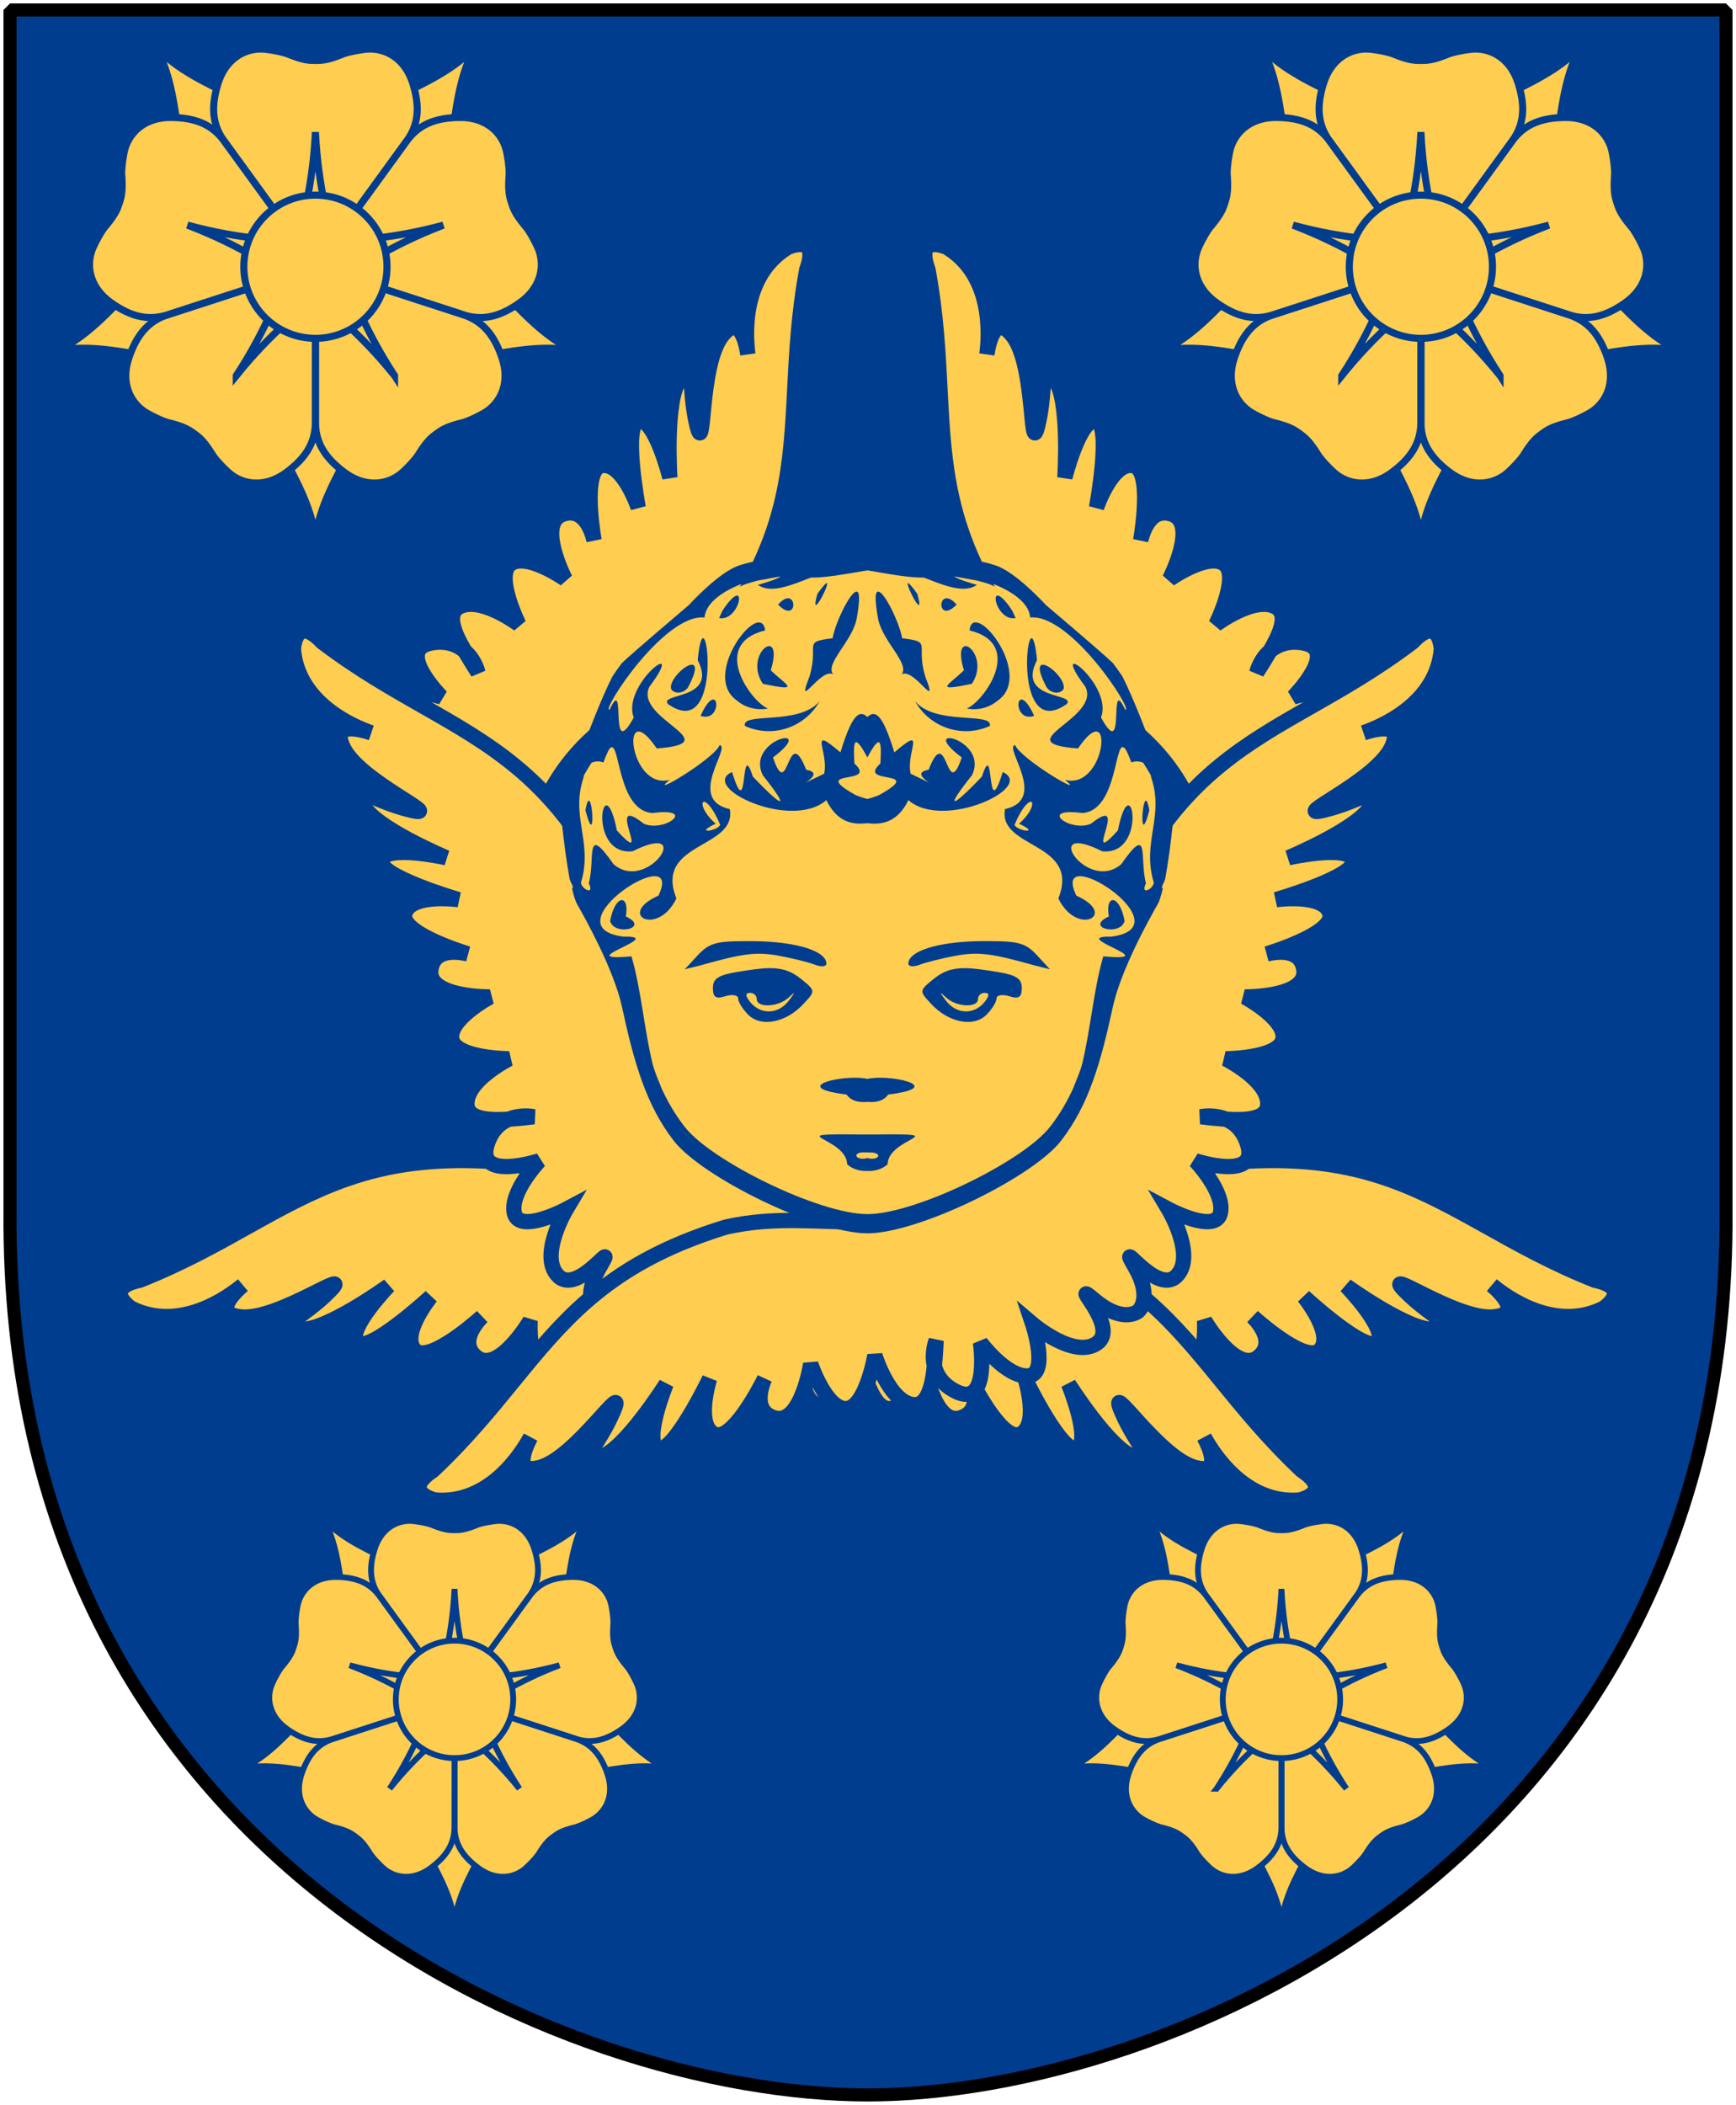 <?xml version="1.0" encoding="UTF-8" standalone="no"?>
<svg
   xmlns:dc="http://purl.org/dc/elements/1.1/"
   xmlns:cc="http://creativecommons.org/ns#"
   xmlns:rdf="http://www.w3.org/1999/02/22-rdf-syntax-ns#"
   xmlns:svg="http://www.w3.org/2000/svg"
   xmlns="http://www.w3.org/2000/svg"
   xmlns:xlink="http://www.w3.org/1999/xlink"
   id="svg4166"
   height="304.2"
   width="251"
   version="1.0">
  <defs
     id="defs4168" />
  <path
     style="fill:#003d8f"
     id="Shield"
     d="m 249.551,1.44 -248.101,0 0,173.497 C 0.682,268.657 81.739,302.756 125.5,302.756 c 42.994,0 124.818,-34.099 124.051,-127.82 l 0,-173.497 z" />
  <g
     style="fill:#ffcd50;stroke:#003d8f;stroke-width:0.875"
     id="Seraf"
     transform="matrix(2.523,0,0,2.523,-407.695,-1277.559)">
    <use
       xlink:href="#use30258"
       height="559.395"
       width="500"
       y="0"
       x="0"
       id="use30295"
       transform="matrix(-0.531,0.847,-0.847,-0.531,809.005,674.868)" />
    <use
       xlink:href="#use30258"
       height="559.395"
       width="500"
       y="0"
       x="0"
       id="use30297"
       transform="matrix(0.531,0.847,0.847,-0.531,-386.41,674.868)" />
    <use
       xlink:href="#use30258"
       height="559.395"
       width="500"
       y="0"
       x="0"
       id="use30293"
       transform="matrix(-1,0,0,1,422.595,0)" />
    <path
       id="use30258"
       d="m 215.023,520.381 c -0.371,0.059 -0.632,0.38 -0.25,1.438 0.946,5.13 0.436,8.964 1.375,13.094 0.564,2.478 1.662,5.049 3.906,8.062 4.011,4.592 8.711,4.301 10.875,12.562 l 6.562,-6.625 c 0,0 0.029,-0.029 0.031,-0.031 l 1.594,-1.594 c 0.185,-0.347 0.231,-0.695 -0.062,-0.938 -0.957,-0.792 -3.344,-0.062 -3.344,-0.062 0,0 2.697,-2.713 0.562,-3.094 -0.875,-0.156 -1.496,0.118 -1.906,0.469 -0.388,0.656 -0.75,1.219 -0.75,1.219 0,0 0.159,-0.714 0.75,-1.219 0.546,-0.923 1.075,-2.071 0.375,-2.5 -1.198,-0.734 -3.469,0.969 -3.469,0.969 0,-10e-6 1.396,-2.798 0.469,-3.469 -0.928,-0.671 -3.125,0.875 -3.125,0.875 0,0 1.656,-3.193 0.125,-3.719 -1.148,-0.395 -1.624,0.855 -1.781,1.5 0.147,-0.882 0.606,-4.089 -0.438,-4.281 -1.203,-0.222 -2.094,2.406 -2.094,2.406 0,0 0.901,-4.81 -0.031,-4.969 -0.932,-0.159 -1.781,3.25 -1.781,3.25 0,0 0.3,-4.563 -0.594,-5.625 -0.894,-1.062 -0.436,0.399 -0.938,2.562 -0.502,2.164 -0.128,-3.302 -1.438,-5.031 -0.982,-1.297 -1.371,0.198 -1.5,1.031 0.139,-1.066 0.384,-4.492 -2.281,-6.125 0,0 -0.472,-0.215 -0.844,-0.156 z" />
    <path
       id="g30207"
       d="m 191.142,550.263 c -3.267,-2.695 -6.928,-3.97 -11.086,-7.12 -1.547,-1.633 -1.651,0.405 -1.651,0.405 0.261,3.114 3.445,4.438 4.46,4.793 -0.802,-0.259 -2.308,-0.595 -1.591,0.865 0.956,1.947 5.983,4.084 3.824,3.56 -2.159,-0.524 -3.234,-1.583 -2.687,-0.307 0.548,1.276 4.756,3.038 4.756,3.038 0,0 -3.437,-0.77 -3.714,0.134 -0.277,0.904 4.425,2.268 4.425,2.268 0,0 -2.74,-0.384 -3.083,0.791 -0.297,1.019 2.755,2.049 3.609,2.314 -0.647,-0.149 -1.956,-0.294 -2.119,0.909 -0.218,1.604 3.39,1.556 3.39,1.556 0,0 -2.376,1.271 -2.194,2.401 0.183,1.13 3.289,1.143 3.289,1.143 0,0 -2.533,1.264 -2.415,2.664 0.069,0.819 1.325,0.87 2.395,0.797 0.717,-0.301 1.429,-0.142 1.429,-0.142 0,0 -0.67,0.09 -1.429,0.142 -0.497,0.209 -0.997,0.628 -1.251,1.48 -0.619,2.079 3.003,0.901 3.003,0.901 0,0 -1.711,1.793 -1.434,3.003 0.278,1.21 2.975,-0.227 2.975,-0.227 0,0 -1.608,2.693 -0.455,3.83 1.153,1.137 3.471,-2.408 2.393,-0.555 -1.078,1.853 -0.206,2.567 -0.206,2.567 0,0 0.85,0.741 2.497,-0.631 1.647,-1.372 -1.462,1.504 -0.149,2.452 1.313,0.947 3.701,-1.086 3.701,-1.086 1e-5,0 -0.968,2.899 0.271,2.971 1.24,0.072 2.722,-1.914 2.722,-1.914 0,0 -0.558,3.767 1.389,2.811 0.797,-0.392 1.128,-0.955 1.251,-1.48 -0.076,-0.758 -0.098,-1.433 -0.098,-1.433 0,0 0.275,0.676 0.098,1.433 0.107,1.067 0.366,2.298 1.185,2.229 1.4,-0.117 2.225,-2.825 2.225,-2.825 1e-5,0 0.53,3.061 1.675,3.053 1.145,-0.008 2.003,-2.563 2.003,-2.563 0,0 0.553,3.566 2.099,3.084 1.159,-0.362 0.799,-1.628 0.544,-2.241 0.404,0.798 1.927,3.636 2.883,3.173 1.101,-0.533 0.266,-3.171 0.266,-3.171 0,0 2.127,4.409 2.973,3.986 0.846,-0.423 -0.486,-3.685 -0.486,-3.685 0,0 2.439,3.856 3.788,4.184 1.349,0.327 0.126,-0.557 -0.75,-2.598 -0.876,-2.041 2.068,2.559 4.147,3.178 1.559,0.464 0.977,-0.964 0.588,-1.712 0.519,0.941 2.354,3.861 5.468,3.599 1e-5,1e-5 1.991,-0.442 0.124,-1.696 -3.798,-3.575 -5.665,-6.972 -8.866,-9.745 -1.921,-1.664 -4.321,-3.091 -7.913,-4.193 -5.998,-1.338 -9.616,1.762 -16.35,-3.796 -6.601,-5.715 -4.147,-9.799 -6.465,-15.49 -1.684,-3.359 -3.492,-5.488 -5.452,-7.104 z" />
    <use
       xlink:href="#g30207"
       height="559.395"
       width="500"
       y="0"
       x="0"
       id="use30256"
       transform="matrix(-1,0,0,1,422.595,0)" />
    <g
       id="g3343">
      <path
         style="stroke:none"
         id="path30227"
         d="m 211.298,539.037 c -1.643,0.265 -3.244,0.63 -4.252,0.243 -0.015,0.002 -0.015,-0.002 -0.03,0 -0.26,0.037 -0.524,0.079 -0.79,0.121 -0.278,0.044 -0.561,0.101 -0.82,0.152 -0.118,0.023 -0.255,0.036 -0.364,0.061 -0.114,0.026 -0.232,0.063 -0.334,0.091 -0.198,0.054 -0.408,0.121 -0.547,0.182 -1.086,0.483 -2.521,2.065 -2.521,2.065 1e-5,0 -2.983,2.526 -3.615,3.129 -0.182,0.236 -0.355,0.487 -0.516,0.729 -0.587,1.142 -1.428,3.372 -1.428,3.372 0,0 -0.138,0.24 -0.182,0.304 0.206,0.076 0.402,0.128 0.425,0.152 -0.032,0.009 -0.218,-0.033 -0.516,-0.061 -0.35,0.511 -1.185,1.783 -1.185,2.278 0,0.445 0.245,3.173 0.577,4.921 0.016,0.028 0.017,0.036 0.03,0.061 0.002,0.008 -0.002,0.022 0,0.03 0.024,0.046 0.013,0.055 0.03,0.091 0.026,0.092 0.065,0.181 0.091,0.273 -0.008,0.013 -0.011,0.032 -0.03,0.03 0.086,0.377 0.184,0.694 0.273,0.85 0.483,0.845 2.003,3.581 2.43,5.559 0.411,1.905 0.816,3.491 1.428,4.89 0.004,0.008 -0.004,0.022 0,0.03 0.365,0.83 0.818,1.599 1.367,2.308 1.516,1.971 7.717,5.012 10.479,5.012 2.762,0 8.964,-3.041 10.479,-5.012 0.549,-0.71 1.002,-1.479 1.367,-2.308 0.004,-0.008 -0.004,-0.022 0,-0.03 0.612,-1.4 1.016,-2.986 1.428,-4.89 0.427,-1.978 1.947,-4.714 2.43,-5.559 0.089,-0.156 0.187,-0.473 0.273,-0.85 -0.019,9.4e-4 -0.022,-0.018 -0.03,-0.03 0.026,-0.092 0.065,-0.181 0.091,-0.273 0.018,-0.036 0.007,-0.045 0.03,-0.091 0.002,-0.009 -0.002,-0.022 0,-0.03 0.013,-0.025 0.015,-0.033 0.03,-0.061 0.332,-1.748 0.577,-4.475 0.577,-4.921 0,-0.495 -0.835,-1.767 -1.185,-2.278 -0.298,0.028 -0.484,0.07 -0.516,0.061 0.024,-0.023 0.22,-0.075 0.425,-0.152 -0.044,-0.064 -0.182,-0.304 -0.182,-0.304 0,0 -0.84,-2.229 -1.428,-3.372 -0.161,-0.242 -0.334,-0.493 -0.516,-0.729 -0.632,-0.603 -3.615,-3.129 -3.615,-3.129 0,0 -1.435,-1.583 -2.521,-2.065 -0.139,-0.062 -0.349,-0.128 -0.547,-0.182 -0.103,-0.028 -0.22,-0.065 -0.334,-0.091 -0.11,-0.025 -0.247,-0.038 -0.364,-0.061 -0.259,-0.051 -0.542,-0.107 -0.82,-0.152 -0.266,-0.043 -0.529,-0.084 -0.79,-0.121 -0.016,-0.002 -0.015,0.002 -0.03,0 -1.008,0.387 -2.61,0.022 -4.252,-0.243 z" />
      <path
         style="fill:#003d8f;stroke:none"
         id="path12839"
         d="m 211.298,537.938 c -1.741,0.281 -3.438,0.668 -4.506,0.257 -0.016,0.002 -0.016,-0.002 -0.032,0 -1.127,0.161 -2.403,0.367 -3.026,0.644 -1.151,0.512 -2.671,2.189 -2.671,2.189 1e-5,0 -3.161,2.676 -3.83,3.315 -0.193,0.25 -0.376,0.516 -0.547,0.772 -0.622,1.211 -1.513,3.573 -1.513,3.573 0,0 -0.147,0.255 -0.193,0.322 0.218,0.081 0.426,0.136 0.451,0.161 -0.034,0.009 -0.232,-0.035 -0.547,-0.064 -0.371,0.542 -1.255,1.889 -1.255,2.414 0,0.472 0.26,3.362 0.612,5.214 0.017,0.029 0.018,0.038 0.032,0.064 0.002,0.009 -0.002,0.023 0,0.032 0.174,0.33 0.179,0.423 0.097,0.418 0.091,0.4 0.195,0.735 0.29,0.901 0.512,0.895 2.122,3.794 2.575,5.89 0.697,3.229 1.395,5.634 2.961,7.66 1.606,2.089 8.177,5.311 11.104,5.311 2.927,0 9.498,-3.222 11.104,-5.311 1.566,-2.026 2.264,-4.431 2.961,-7.66 0.453,-2.096 2.063,-4.995 2.575,-5.89 0.095,-0.166 0.198,-0.501 0.29,-0.901 -0.082,0.005 -0.078,-0.088 0.097,-0.418 0.002,-0.009 -0.002,-0.023 0,-0.032 0.014,-0.026 0.016,-0.035 0.032,-0.064 0.352,-1.852 0.612,-4.742 0.612,-5.214 0,-0.525 -0.885,-1.872 -1.255,-2.414 -0.316,0.03 -0.513,0.074 -0.547,0.064 0.025,-0.025 0.233,-0.08 0.451,-0.161 -0.046,-0.067 -0.193,-0.322 -0.193,-0.322 0,0 -0.891,-2.362 -1.513,-3.573 -0.171,-0.257 -0.354,-0.522 -0.547,-0.772 -0.669,-0.639 -3.83,-3.315 -3.83,-3.315 0,0 -1.52,-1.677 -2.671,-2.189 -0.622,-0.277 -1.898,-0.482 -3.026,-0.644 -0.017,-0.002 -0.016,0.002 -0.032,0 -1.069,0.41 -2.766,0.023 -4.506,-0.257 z m -0.451,0.74 c 0.146,-0.006 0.307,-0.012 0.451,0 2.299,-0.186 4.938,2.115 6.276,1.191 -4.153,-1.187 2.835,-0.49 3.058,1.867 2.332,-0.231 5.964,5.424 5.439,5.279 -1.006,-2.144 0.09,3.137 -1.384,0.451 0.722,-1.907 -3.154,-4.781 -0.901,-1.77 0.932,1.845 -4.623,3.228 -0.418,3.54 2.133,-3.139 1.606,2.413 -0.74,1.802 1.344,1.092 -2.527,-1.168 -2.865,-1.996 -0.673,0.119 1.921,3.117 -0.579,3.669 -0.414,2.289 4.353,1.866 3.058,5.118 1.086,2.224 3.464,0.924 1.03,-0.161 -1.589,-3.323 6.392,1.795 1.996,2.35 -2.581,-0.058 3.209,1.461 -0.451,1.127 -1.119,3.842 -0.634,8.802 -4.41,11.33 -2.714,1.322 -5.975,3.855 -9.109,3.862 -3.134,-0.007 -6.395,-2.54 -9.109,-3.862 -3.775,-2.528 -3.291,-7.488 -4.41,-11.33 -3.659,0.334 2.13,-1.185 -0.451,-1.127 -4.397,-0.554 3.584,-5.672 1.996,-2.35 -2.434,1.085 -0.056,2.385 1.03,0.161 -1.296,-3.252 3.472,-2.828 3.058,-5.118 -2.5,-0.552 0.093,-3.55 -0.579,-3.669 -0.337,0.828 -4.209,3.087 -2.865,1.996 -2.346,0.611 -2.873,-4.942 -0.74,-1.802 4.204,-0.313 -1.351,-1.695 -0.418,-3.54 2.253,-3.011 -1.623,-0.136 -0.901,1.77 -1.475,2.686 -0.378,-2.594 -1.384,-0.451 -0.524,0.146 3.107,-5.509 5.439,-5.279 0.223,-2.357 7.21,-3.054 3.058,-1.867 1.254,0.867 3.637,-1.095 5.826,-1.191 z m -1.899,1.094 c -0.07,0.03 -0.232,0.218 -0.515,0.612 -0.498,1.77 0.817,-0.74 0.515,-0.612 z m 4.667,0 c -0.106,0.164 1.014,2.271 0.547,0.612 -0.283,-0.393 -0.446,-0.582 -0.515,-0.612 -0.019,-0.008 -0.025,-0.011 -0.032,0 z m -2.961,0.483 c -0.361,0.07 -1.179,1.749 -1.352,2.671 -1.765,0.215 -0.759,0.304 -1.32,2.189 -0.838,2.125 0.637,-0.527 1.352,-0.129 -0.486,-0.601 1.097,-1.878 1.352,-3.186 0.213,-1.198 0.156,-1.583 -0.032,-1.545 z m 1.287,0 c -0.189,-0.038 -0.245,0.347 -0.032,1.545 0.255,1.308 1.838,2.585 1.352,3.186 0.715,-0.398 2.19,2.254 1.352,0.129 -0.561,-1.885 0.446,-1.974 -1.32,-2.189 -0.173,-0.922 -0.991,-2.601 -1.352,-2.671 z m -8.111,0.225 c -0.14,6.3e-4 -0.424,0.232 -0.837,0.869 l -0.193,0.418 c 0.891,0.168 1.386,-1.29 1.03,-1.287 z m 14.934,0 c -0.356,-0.002 0.139,1.456 1.03,1.287 l -0.193,-0.418 c -0.413,-0.637 -0.697,-0.868 -0.837,-0.869 z m -12.07,0.161 c -0.139,0.022 -0.297,0.116 -0.515,0.354 0.984,1.004 1.116,-0.451 0.515,-0.354 z m 9.205,0 c -0.601,-0.097 -0.469,1.358 0.515,0.354 -0.218,-0.238 -0.376,-0.332 -0.515,-0.354 z m -10.879,1.384 c -0.917,0.13 -2.925,3.278 -1.191,4.474 0.488,0.409 1.148,0.572 1.77,0.451 -0.957,-0.374 -3.355,-3.686 -0.161,-4.474 -0.033,-0.352 -0.207,-0.48 -0.418,-0.451 z m 12.392,0 c -0.14,0.04 -0.233,0.187 -0.257,0.451 3.194,0.787 0.796,4.1 -0.161,4.474 0.622,0.122 1.282,-0.042 1.77,-0.451 1.734,-1.195 -0.274,-4.343 -1.191,-4.474 -0.053,-0.007 -0.114,-0.013 -0.161,0 z m -15.546,0.901 c -0.098,0.037 -0.217,0.41 -0.29,1.255 1.182,2.305 -2.247,1.862 -1.706,2.511 2.736,1.931 2.416,-3.924 1.996,-3.766 z m 18.861,0 c -0.421,-0.158 -0.741,5.697 1.996,3.766 0.541,-0.648 -2.887,-0.206 -1.706,-2.511 -0.073,-0.845 -0.192,-1.219 -0.29,-1.255 z m -15.063,0.451 c -0.415,-6.3e-4 -1.078,1.082 -0.354,2.156 2.249,0.476 1.329,0.078 0.451,-0.772 0.307,-1 0.153,-1.384 -0.097,-1.384 z m 11.265,0 c -0.249,0 -0.403,0.384 -0.097,1.384 -0.879,0.85 -1.799,1.248 0.451,0.772 0.724,-1.074 0.06,-2.157 -0.354,-2.156 z m -15.707,1.062 c -0.415,0.019 -1.347,0.956 -1.159,1.416 0.246,0.331 0.827,0.184 0.998,-0.193 0.484,-0.929 0.409,-1.234 0.161,-1.223 z m 20.149,0 c -0.248,-0.011 -0.323,0.294 0.161,1.223 0.171,0.377 0.751,0.524 0.998,0.193 0.188,-0.461 -0.744,-1.397 -1.159,-1.416 z m -12.456,1.352 c -0.031,0.115 -0.087,0.246 -0.129,0.354 0.045,-0.104 0.102,-0.232 0.129,-0.354 z m 4.764,0 c 0.031,0.115 0.087,0.246 0.129,0.354 -0.045,-0.104 -0.102,-0.232 -0.129,-0.354 z m -11.201,0.644 c -0.152,-0.016 -0.41,0.206 -0.74,0.933 0.914,0.307 1.075,-0.901 0.74,-0.933 z m 17.638,0 c -0.335,0.033 -0.174,1.24 0.74,0.933 -0.33,-0.727 -0.588,-0.949 -0.74,-0.933 z m -11.555,0.097 c -1.17,1.413 -4.488,0.595 -4.281,1.416 1.604,0.727 3.45,0.072 4.281,-1.416 z m 5.472,0 c 0.831,1.488 2.677,2.144 4.281,1.416 0.207,-0.821 -3.111,-0.003 -4.281,-1.416 z m -3.154,0.74 c -0.415,0.111 -0.765,1.036 -1.127,2.189 -1.898,-1.621 -0.649,-0.028 -0.933,1.223 -0.571,0.284 -0.872,0.409 -1.062,0.515 0.339,-0.227 0.808,-0.611 0.032,-0.74 -1.093,-2.816 -0.994,1.987 -1.899,-0.708 2.692,-2.016 -1.616,-1.037 -0.579,1.03 1.527,1.914 1.253,1.99 -0.579,0.064 -0.754,-2.358 -0.212,2.909 -1.191,-0.257 -1.905,0.867 3.394,3.366 5.407,1.609 0.581,1.192 1.408,1.441 2.35,1.32 0.941,0.122 1.769,-0.128 2.35,-1.32 2.013,1.757 7.312,-0.743 5.407,-1.609 -0.979,3.166 -0.437,-2.101 -1.191,0.257 -1.833,1.926 -2.106,1.849 -0.579,-0.064 1.036,-2.067 -3.272,-3.046 -0.579,-1.03 -0.905,2.696 -0.806,-2.108 -1.899,0.708 -0.776,0.13 -0.307,0.513 0.032,0.74 -0.19,-0.106 -0.492,-0.231 -1.062,-0.515 -0.284,-1.251 0.965,-2.844 -0.933,-1.223 -0.361,-1.153 -0.712,-2.078 -1.127,-2.189 -0.128,-0.034 -0.28,0.029 -0.418,0.161 -0.139,-0.132 -0.29,-0.195 -0.418,-0.161 z m -0.225,1.609 c 0.138,-0.01 0.386,0.394 0.644,0.869 0.258,-0.475 0.506,-0.879 0.644,-0.869 0.123,0.01 0.158,0.354 0.097,1.223 -1.401,1.272 2.695,0.262 -0.064,1.802 -0.193,0.08 -0.437,0.164 -0.676,0.225 -0.239,-0.061 -0.483,-0.145 -0.676,-0.225 -2.76,-1.541 1.337,-0.53 -0.064,-1.802 -0.062,-0.869 -0.026,-1.213 0.097,-1.223 z m -14.033,0.29 c 0.495,-0.186 0.405,3.619 2.35,3.766 2.613,-0.343 0.71,1.128 -0.483,0.612 -2.358,-1.865 0.617,2.756 -1.545,0.386 -0.779,-3.925 -1.76,1.476 0.901,1.191 3.631,-1.819 0.873,2.435 -1.094,0.74 -1.664,-2.384 -1.034,-0.331 -1.416,1.094 0.342,0.711 -0.396,0.351 -0.451,-0.032 0.717,-2.368 -0.663,-3.82 0.193,-6.148 -1.753,2.15 -0.26,-1.298 1.094,-0.74 0.212,-0.564 0.336,-0.827 0.451,-0.869 z m 29.257,0 c 0.027,-0.018 0.066,-0.012 0.097,0 0.115,0.042 0.239,0.305 0.451,0.869 1.354,-0.557 2.847,2.891 1.094,0.74 0.856,2.327 -0.524,3.779 0.193,6.148 -0.054,0.383 -0.792,0.744 -0.451,0.032 -0.383,-1.425 0.248,-3.478 -1.416,-1.094 -1.968,1.695 -4.726,-2.559 -1.094,-0.74 2.661,0.285 1.68,-5.116 0.901,-1.191 -2.162,2.369 0.813,-2.251 -1.545,-0.386 -1.193,0.517 -3.096,-0.955 -0.483,-0.612 1.823,-0.138 1.848,-3.5 2.253,-3.766 z m -30.545,3.058 c -0.058,6.3e-4 -0.128,0.17 -0.193,0.547 0.553,2.135 0.442,-0.553 0.193,-0.547 z m 31.929,0 c -0.249,-0.006 -0.36,2.683 0.193,0.547 -0.065,-0.377 -0.136,-0.547 -0.193,-0.547 z m -25.331,0.064 c 0.158,-0.005 0.523,0.341 0.933,1.32 -0.177,0.378 -1.548,0.528 -0.257,-0.064 -0.733,-0.638 -0.878,-1.247 -0.676,-1.255 z m 18.732,0 c 0.202,0.008 0.058,0.617 -0.676,1.255 1.29,0.592 -0.081,0.443 -0.257,0.064 0.41,-0.979 0.775,-1.325 0.933,-1.32 z m -23.464,5.633 c -0.211,0.031 -0.492,0.395 -0.644,1.191 0.236,0.901 2.32,0.395 0.901,-0.257 0.118,-0.654 -0.046,-0.963 -0.257,-0.933 z m 28.195,0 c -0.211,-0.03 -0.376,0.279 -0.257,0.933 -1.418,0.653 0.666,1.158 0.901,0.257 -0.152,-0.796 -0.433,-1.16 -0.644,-1.191 z m -21.211,2.35 c -1.557,10e-4 -1.968,0.138 -2.575,0.772 l -0.772,0.837 0.901,-0.225 c 2.383,-0.671 3.172,-0.793 4.506,-0.547 0.792,0.146 1.713,0.381 2.06,0.515 0.347,0.134 0.644,0.107 0.644,-0.064 0,-0.715 -1.669,-1.244 -4.023,-1.287 -0.274,-0.005 -0.518,-7.5e-4 -0.74,0 z m 13.486,0 c -2.355,0.043 -4.023,0.572 -4.023,1.287 0,0.172 0.297,0.199 0.644,0.064 0.347,-0.134 1.268,-0.369 2.06,-0.515 1.334,-0.245 2.123,-0.124 4.506,0.547 l 0.901,0.225 -0.772,-0.837 c -0.607,-0.635 -1.018,-0.771 -2.575,-0.772 -0.222,-7.5e-4 -0.467,-0.005 -0.74,0 z m -11.973,1.545 c -0.483,7.4e-4 -1.092,0.092 -1.899,0.225 -1.019,0.169 -1.352,0.375 -1.352,0.901 0,0.534 0.156,0.658 0.708,0.483 0.396,-0.125 0.74,-0.069 0.74,0.129 0,0.197 0.253,0.607 0.579,0.933 0.729,0.729 2.159,0.457 3.154,-0.612 0.687,-0.736 0.719,-0.756 -0.097,-1.416 -0.549,-0.444 -1.031,-0.644 -1.835,-0.644 z m 11.201,0 c -0.804,-7.5e-4 -1.286,0.199 -1.835,0.644 -0.815,0.66 -0.783,0.68 -0.097,1.416 0.996,1.069 2.426,1.34 3.154,0.612 0.326,-0.326 0.579,-0.737 0.579,-0.933 0,-0.198 0.344,-0.254 0.74,-0.129 0.552,0.175 0.708,0.051 0.708,-0.483 0,-0.527 -0.332,-0.733 -1.352,-0.901 -0.807,-0.134 -1.416,-0.225 -1.899,-0.225 z m -12.327,1.416 c 0.222,0 0.386,0.156 0.386,0.354 0,0.508 1.199,0.474 1.802,-0.064 0.43,-0.383 0.439,-0.376 0.032,0.161 -0.585,0.773 -1.587,0.821 -2.189,0.097 -0.31,-0.374 -0.312,-0.547 -0.032,-0.547 z m 13.454,0 c 0.28,0 0.278,0.174 -0.032,0.547 -0.602,0.724 -1.604,0.677 -2.189,-0.097 -0.406,-0.537 -0.397,-0.544 0.032,-0.161 0.603,0.538 1.802,0.572 1.802,0.064 0,-0.198 0.164,-0.354 0.386,-0.354 z m -7.435,4.86 c -1.494,0.003 -3.367,0.604 -0.483,0.966 0.256,0.369 0.706,0.465 1.191,0.418 0.485,0.047 0.934,-0.05 1.191,-0.418 2.884,-0.362 1.011,-0.963 -0.483,-0.966 -0.249,-3.2e-4 -0.504,0.026 -0.708,0.064 -0.204,-0.038 -0.459,-0.065 -0.708,-0.064 z m 0.354,3.251 c -4.814,-0.052 -0.836,0.138 -0.805,1.706 0.285,0.275 0.741,0.405 1.159,0.386 0.418,0.018 0.874,-0.112 1.159,-0.386 0.031,-1.568 4.009,-1.758 -0.805,-1.706 -0.149,-0.007 -0.219,0.005 -0.354,0 -0.135,0.005 -0.205,-0.007 -0.354,0 z m 0,1.03 c 0.076,-0.011 0.18,-0.004 0.29,0 0.017,5.8e-4 0.047,-10e-4 0.064,0 0.017,-10e-4 0.048,5.8e-4 0.064,0 0.878,-0.031 0.62,0.506 -0.064,0.322 -0.598,0.161 -0.883,-0.242 -0.354,-0.322 z" />
    </g>
  </g>
  <g
     style="fill:#ffcd50;stroke:#003d8f;stroke-width:2.473"
     id="Rose"
     transform="matrix(0.414,0,0,0.414,45.606,38.548)">
    <g
       id="g3361">
      <path
         id="g1_rose"
         d="m -6,27 -7,36 C -5,77 -1,86 0,95 1,86 5,77 13,63 L 6,27 Z" />
      <use
         height="100%"
         width="100%"
         y="0"
         x="0"
         xlink:href="#g1_rose"
         transform="matrix(0.309,0.951,-0.951,0.309,0,0)"
         id="use7" />
      <use
         height="100%"
         width="100%"
         y="0"
         x="0"
         xlink:href="#g1_rose"
         transform="matrix(-0.809,0.588,-0.588,-0.809,0,0)"
         id="use9" />
      <use
         height="100%"
         width="100%"
         y="0"
         x="0"
         xlink:href="#g1_rose"
         transform="matrix(-0.809,-0.588,0.588,-0.809,0,0)"
         id="use11" />
      <use
         height="100%"
         width="100%"
         y="0"
         x="0"
         xlink:href="#g1_rose"
         transform="matrix(0.309,-0.951,0.951,0.309,0,0)"
         id="use13" />
    </g>
    <g
       id="g3368">
      <g
         id="g2_rose">
        <path
           id="path2843"
           d="m -19,-76 c -6.5,0 -12.5,4 -15,12 -2.5,8 -2.01,14 1.69,19.5 L 0,0 32.31,-44.5 C 36.01,-50 36.5,-56 34,-64 c -2.5,-8 -8.5,-12 -15,-12 -2,0 -8,1 -10,2 -5,2 -7,2 -9,2 -2,0 -4,0 -9,-2 -2,-1 -8,-2 -10,-2 z" />
        <path
           d="m 0,-47 c -1,20 -5,32 -7,42 L 7,-5 C 5,-15 1,-27 0,-47 Z"
           id="path17" />
      </g>
      <use
         xlink:href="#g2_rose"
         transform="matrix(0.309,0.951,-0.951,0.309,0,0)"
         id="use19"
         x="0"
         y="0"
         width="100%"
         height="100%" />
      <use
         xlink:href="#g2_rose"
         transform="matrix(-0.809,0.588,-0.588,-0.809,0,0)"
         id="use21"
         x="0"
         y="0"
         width="100%"
         height="100%" />
      <use
         xlink:href="#g2_rose"
         transform="matrix(-0.809,-0.588,0.588,-0.809,0,0)"
         id="use23"
         x="0"
         y="0"
         width="100%"
         height="100%" />
      <use
         xlink:href="#g2_rose"
         transform="matrix(0.309,-0.951,0.951,0.309,0,0)"
         id="use25"
         x="0"
         y="0"
         width="100%"
         height="100%" />
    </g>
    <circle
       cy="0"
       cx="0"
       id="circle27"
       r="25" />
  </g>
  <use
     xlink:href="#Rose"
     height="304.2"
     width="251"
     y="0"
     x="0"
     id="use4990"
     transform="translate(159.834,0)" />
  <use
     xlink:href="#Rose"
     height="304.2"
     width="251"
     y="0"
     x="0"
     id="use4992"
     transform="matrix(0.82,0,0,0.82,28.32,213.984)" />
  <use
     xlink:href="#use4992"
     height="304.2"
     width="251"
     y="0"
     x="0"
     id="use4996"
     transform="translate(119.564,0)" />
  <path
     style="fill:none;stroke:#000000;stroke-width:1.888;stroke-linejoin:bevel"
     id="Frame"
     d="m 249.551,1.44 -248.101,0 0,173.497 c -0.767,93.721 80.289,127.82 124.051,127.82 42.994,0 124.818,-34.099 124.051,-127.82 l 0,-173.497 z" />
</svg>
